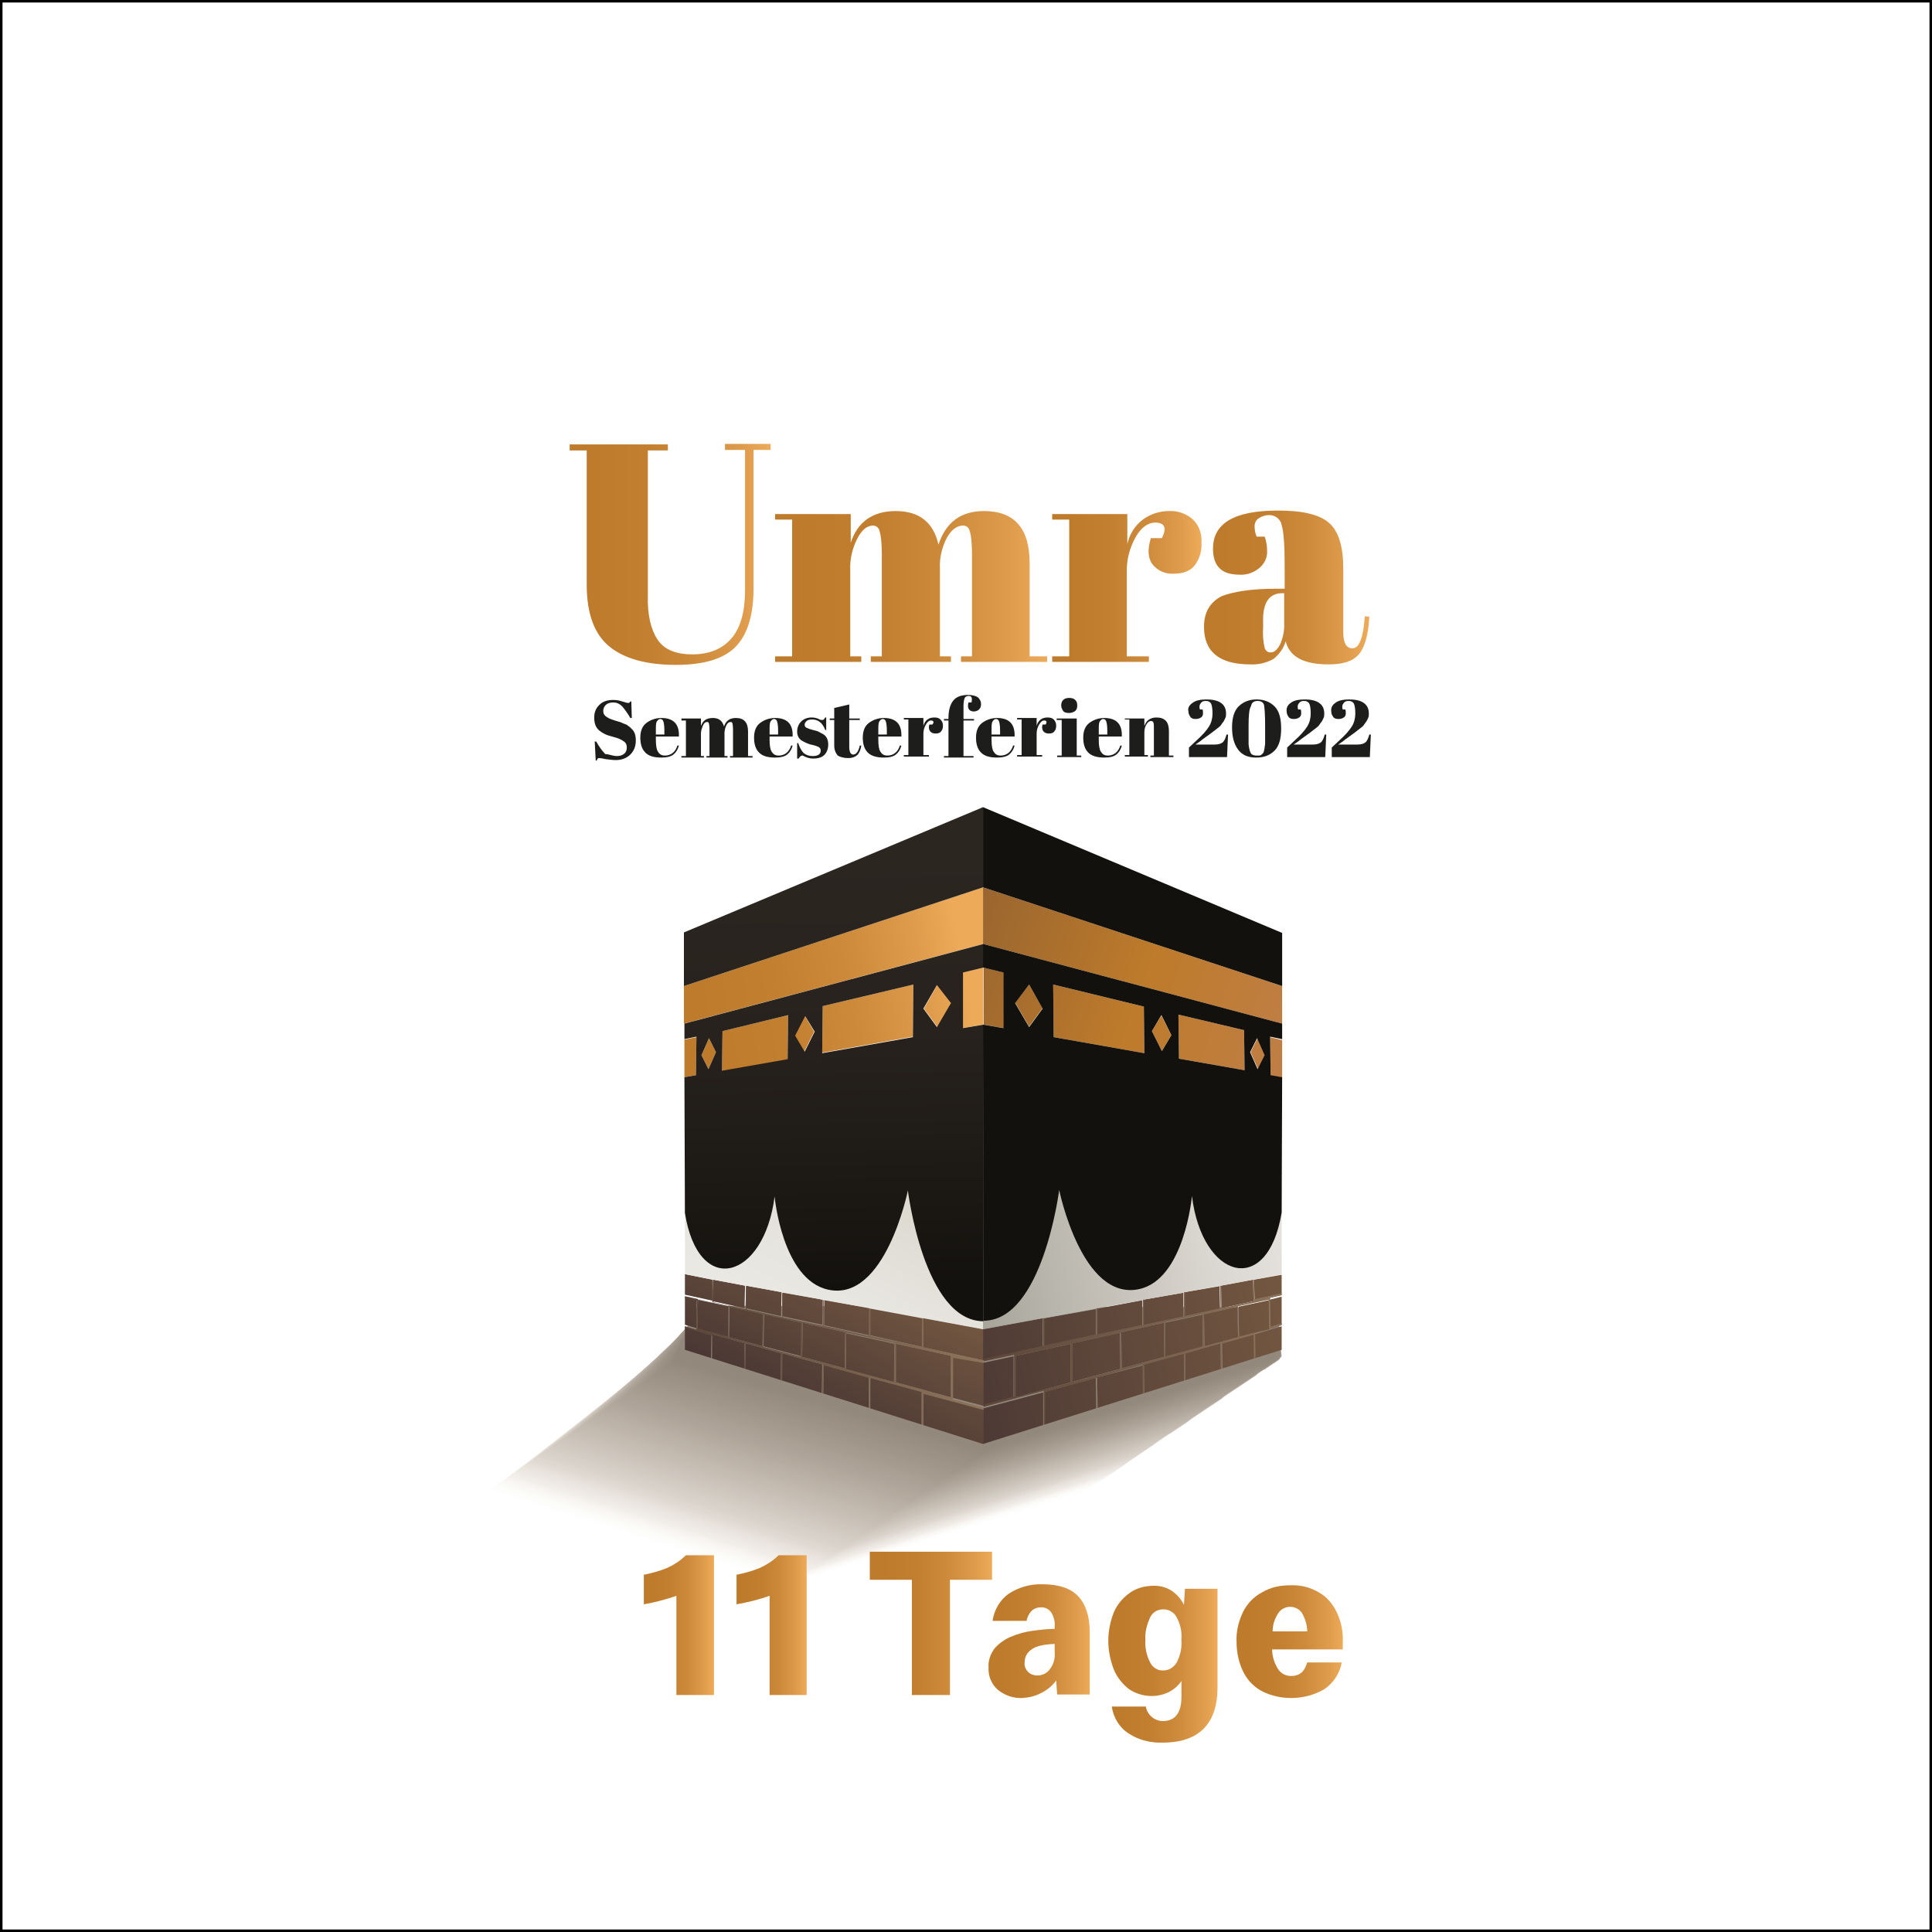 <?xml version="1.0" encoding="utf-8"?>
<!-- Generator: Adobe Illustrator 25.2.3, SVG Export Plug-In . SVG Version: 6.00 Build 0)  -->
<svg version="1.1" id="Layer_1" xmlns="http://www.w3.org/2000/svg" xmlns:xlink="http://www.w3.org/1999/xlink" x="0px" y="0px"
	 viewBox="0 0 385.6 385.6" style="enable-background:new 0 0 385.6 385.6;" xml:space="preserve">
<rect x="0" y="0" width="385.6" height="385.6" fill="#333333" stroke="none"/>
<style type="text/css">
	.st0{fill:#FFFFFF;stroke:#000000;stroke-miterlimit:10;}
	.st1{display:none;fill:none;stroke:url(#SVGID_1_);stroke-width:1.657;stroke-miterlimit:10;}
	.st2{opacity:0.7;}
	.st3{fill:#F6F1EA;fill-opacity:0;}
	.st4{opacity:1.000000e-02;fill:#F5EFE8;enable-background:new    ;}
	.st5{opacity:1.000000e-02;fill:#F4EEE6;enable-background:new    ;}
	.st6{opacity:2.000000e-02;fill:#F2ECE5;enable-background:new    ;}
	.st7{opacity:2.000000e-02;fill:#F1EBE3;enable-background:new    ;}
	.st8{opacity:3.000000e-02;fill:#F0EAE2;enable-background:new    ;}
	.st9{opacity:4.000000e-02;fill:#EEE8E0;enable-background:new    ;}
	.st10{opacity:4.000000e-02;fill:#EDE7DF;enable-background:new    ;}
	.st11{opacity:5.000000e-02;fill:#ECE5DD;enable-background:new    ;}
	.st12{opacity:5.000000e-02;fill:#EAE4DB;enable-background:new    ;}
	.st13{opacity:6.000000e-02;fill:#E9E2DA;enable-background:new    ;}
	.st14{opacity:7.000000e-02;fill:#E8E1D8;enable-background:new    ;}
	.st15{opacity:7.000000e-02;fill:#E7E0D7;enable-background:new    ;}
	.st16{opacity:8.000000e-02;fill:#E5DED5;enable-background:new    ;}
	.st17{opacity:8.000000e-02;fill:#E4DDD4;enable-background:new    ;}
	.st18{opacity:9.000000e-02;fill:#E3DBD2;enable-background:new    ;}
	.st19{opacity:0.1;fill:#E1DAD1;enable-background:new    ;}
	.st20{opacity:0.1;fill:#E0D9CF;enable-background:new    ;}
	.st21{opacity:0.11;fill:#DFD7CE;enable-background:new    ;}
	.st22{opacity:0.11;fill:#DED6CC;enable-background:new    ;}
	.st23{opacity:0.12;fill:#DCD4CB;enable-background:new    ;}
	.st24{opacity:0.13;fill:#DBD3CA;enable-background:new    ;}
	.st25{opacity:0.13;fill:#DAD2C8;enable-background:new    ;}
	.st26{opacity:0.14;fill:#D9D0C7;enable-background:new    ;}
	.st27{opacity:0.14;fill:#D8CFC5;enable-background:new    ;}
	.st28{opacity:0.15;fill:#D6CEC4;enable-background:new    ;}
	.st29{opacity:0.16;fill:#D5CCC2;enable-background:new    ;}
	.st30{opacity:0.16;fill:#D4CBC1;enable-background:new    ;}
	.st31{opacity:0.17;fill:#D3CABF;enable-background:new    ;}
	.st32{opacity:0.17;fill:#D2C9BE;enable-background:new    ;}
	.st33{opacity:0.18;fill:#D0C7BD;enable-background:new    ;}
	.st34{opacity:0.19;fill:#CFC6BB;enable-background:new    ;}
	.st35{opacity:0.19;fill:#CEC5BA;enable-background:new    ;}
	.st36{opacity:0.2;fill:#CDC3B8;enable-background:new    ;}
	.st37{opacity:0.2;fill:#CCC2B7;enable-background:new    ;}
	.st38{opacity:0.21;fill:#CBC1B5;enable-background:new    ;}
	.st39{opacity:0.21;fill:#C9BFB4;enable-background:new    ;}
	.st40{opacity:0.22;fill:#C8BEB3;enable-background:new    ;}
	.st41{opacity:0.23;fill:#C7BDB1;enable-background:new    ;}
	.st42{opacity:0.23;fill:#C6BCB0;enable-background:new    ;}
	.st43{opacity:0.24;fill:#C5BAAE;enable-background:new    ;}
	.st44{opacity:0.24;fill:#C3B9AD;enable-background:new    ;}
	.st45{opacity:0.25;fill:#C2B8AC;enable-background:new    ;}
	.st46{opacity:0.26;fill:#C1B7AA;enable-background:new    ;}
	.st47{opacity:0.26;fill:#C0B5A9;enable-background:new    ;}
	.st48{opacity:0.27;fill:#BFB4A8;enable-background:new    ;}
	.st49{opacity:0.27;fill:#BEB3A6;enable-background:new    ;}
	.st50{opacity:0.28;fill:#BDB2A5;enable-background:new    ;}
	.st51{opacity:0.29;fill:#BCB0A4;enable-background:new    ;}
	.st52{opacity:0.29;fill:#BAAFA2;enable-background:new    ;}
	.st53{opacity:0.3;fill:#B9AEA1;enable-background:new    ;}
	.st54{opacity:0.3;fill:#B8ADA0;enable-background:new    ;}
	.st55{opacity:0.31;fill:#B7AC9E;enable-background:new    ;}
	.st56{opacity:0.32;fill:#B6AA9D;enable-background:new    ;}
	.st57{opacity:0.32;fill:#B5A99C;enable-background:new    ;}
	.st58{opacity:0.33;fill:#B4A89A;enable-background:new    ;}
	.st59{opacity:0.33;fill:#B3A799;enable-background:new    ;}
	.st60{opacity:0.34;fill:#B2A698;enable-background:new    ;}
	.st61{opacity:0.35;fill:#B1A497;enable-background:new    ;}
	.st62{opacity:0.35;fill:#B0A395;enable-background:new    ;}
	.st63{opacity:0.36;fill:#AEA294;enable-background:new    ;}
	.st64{opacity:0.36;fill:#ADA193;enable-background:new    ;}
	.st65{opacity:0.37;fill:#ACA091;enable-background:new    ;}
	.st66{opacity:0.38;fill:#AB9F90;enable-background:new    ;}
	.st67{opacity:0.38;fill:#AA9D8F;enable-background:new    ;}
	.st68{opacity:0.39;fill:#A99C8E;enable-background:new    ;}
	.st69{opacity:0.39;fill:#A89B8C;enable-background:new    ;}
	.st70{opacity:0.4;fill:#A79A8B;enable-background:new    ;}
	.st71{opacity:0.41;fill:#A6998A;enable-background:new    ;}
	.st72{opacity:0.41;fill:#A59889;enable-background:new    ;}
	.st73{opacity:0.42;fill:#A49687;enable-background:new    ;}
	.st74{opacity:0.42;fill:#A39586;enable-background:new    ;}
	.st75{opacity:0.43;fill:#A29485;enable-background:new    ;}
	.st76{opacity:0.44;fill:#A09384;enable-background:new    ;}
	.st77{opacity:0.44;fill:#9F9283;enable-background:new    ;}
	.st78{opacity:0.45;fill:#9E9181;enable-background:new    ;}
	.st79{opacity:0.45;fill:#9D9080;enable-background:new    ;}
	.st80{opacity:0.46;fill:#9C8E7F;enable-background:new    ;}
	.st81{opacity:0.47;fill:#9B8D7E;enable-background:new    ;}
	.st82{opacity:0.47;fill:#9A8C7D;enable-background:new    ;}
	.st83{opacity:0.48;fill:#998B7B;enable-background:new    ;}
	.st84{opacity:0.48;fill:#988A7A;enable-background:new    ;}
	.st85{opacity:0.49;fill:#978979;enable-background:new    ;}
	.st86{opacity:0.5;fill:#968878;enable-background:new    ;}
	.st87{opacity:0.5;fill:#958777;enable-background:new    ;}
	.st88{opacity:0.51;fill:#948676;enable-background:new    ;}
	.st89{opacity:0.51;fill:#938574;enable-background:new    ;}
	.st90{opacity:0.52;fill:#928373;enable-background:new    ;}
	.st91{opacity:0.53;fill:#918272;enable-background:new    ;}
	.st92{opacity:0.53;fill:#908171;enable-background:new    ;}
	.st93{opacity:0.54;fill:#8F8070;enable-background:new    ;}
	.st94{opacity:0.54;fill:#8E7F6F;enable-background:new    ;}
	.st95{opacity:0.55;fill:#8D7E6E;enable-background:new    ;}
	.st96{opacity:0.56;fill:#8C7D6D;enable-background:new    ;}
	.st97{opacity:0.56;fill:#8B7C6C;enable-background:new    ;}
	.st98{opacity:0.57;fill:#8A7B6B;enable-background:new    ;}
	.st99{opacity:0.57;fill:#897A6A;enable-background:new    ;}
	.st100{opacity:0.58;fill:#887968;enable-background:new    ;}
	.st101{opacity:0.59;fill:#877867;enable-background:new    ;}
	.st102{opacity:0.59;fill:#867766;enable-background:new    ;}
	.st103{opacity:0.6;fill:#857665;enable-background:new    ;}
	.st104{opacity:0.6;fill:#847564;enable-background:new    ;}
	.st105{opacity:0.61;fill:#837463;enable-background:new    ;}
	.st106{opacity:0.61;fill:#827362;enable-background:new    ;}
	.st107{opacity:0.62;fill:#817261;enable-background:new    ;}
	.st108{opacity:0.63;fill:#807160;enable-background:new    ;}
	.st109{opacity:0.63;fill:#7F705F;enable-background:new    ;}
	.st110{opacity:0.64;fill:#7E6F5E;enable-background:new    ;}
	.st111{opacity:0.64;fill:#7D6E5D;enable-background:new    ;}
	.st112{opacity:0.65;fill:#7C6D5C;enable-background:new    ;}
	.st113{opacity:0.66;fill:#7B6C5B;enable-background:new    ;}
	.st114{opacity:0.66;fill:#7A6B5A;enable-background:new    ;}
	.st115{opacity:0.67;fill:#796A59;enable-background:new    ;}
	.st116{opacity:0.67;fill:#786958;enable-background:new    ;}
	.st117{opacity:0.68;fill:#776857;enable-background:new    ;}
	.st118{opacity:0.69;fill:#766856;enable-background:new    ;}
	.st119{opacity:0.69;fill:#766755;enable-background:new    ;}
	.st120{opacity:0.7;fill:#756654;enable-background:new    ;}
	.st121{opacity:0.7;fill:#746553;enable-background:new    ;}
	.st122{opacity:0.71;fill:#736452;enable-background:new    ;}
	.st123{opacity:0.72;fill:#726351;enable-background:new    ;}
	.st124{opacity:0.72;fill:#716251;enable-background:new    ;}
	.st125{opacity:0.73;fill:#706150;enable-background:new    ;}
	.st126{opacity:0.73;fill:#6F604F;enable-background:new    ;}
	.st127{opacity:0.74;fill:#6E5F4E;enable-background:new    ;}
	.st128{opacity:0.75;fill:#6D5E4D;enable-background:new    ;}
	.st129{opacity:0.75;fill:#6D5D4C;enable-background:new    ;}
	.st130{opacity:0.76;fill:#6C5D4B;enable-background:new    ;}
	.st131{opacity:0.76;fill:#6B5C4A;enable-background:new    ;}
	.st132{opacity:0.77;fill:#6A5B49;enable-background:new    ;}
	.st133{opacity:0.78;fill:#695A48;enable-background:new    ;}
	.st134{opacity:0.78;fill:#685947;enable-background:new    ;}
	.st135{opacity:0.79;fill:#675846;enable-background:new    ;}
	.st136{opacity:0.79;fill:#665746;enable-background:new    ;}
	.st137{opacity:0.8;fill:#665645;enable-background:new    ;}
	.st138{clip-path:url(#SVGID_3_);}
	.st139{fill:url(#SVGID_4_);}
	.st140{fill:url(#SVGID_5_);}
	.st141{fill:url(#SVGID_6_);}
	.st142{fill:url(#SVGID_7_);}
	.st143{fill:url(#SVGID_8_);}
	.st144{fill:url(#SVGID_9_);}
	.st145{fill:url(#SVGID_10_);}
	.st146{fill:url(#SVGID_11_);}
	.st147{fill:url(#SVGID_12_);}
	.st148{fill:#13110E;}
	.st149{fill:url(#SVGID_13_);}
	.st150{fill:url(#SVGID_14_);}
	.st151{fill:url(#SVGID_15_);}
	.st152{fill:url(#SVGID_16_);}
	.st153{enable-background:new    ;}
	.st154{fill:#1D1D1B;}
	.st155{fill:url(#SVGID_17_);}
	.st156{fill:url(#SVGID_18_);}
	.st157{fill:url(#SVGID_19_);}
	.st158{fill:url(#SVGID_20_);}
	.st159{fill:url(#SVGID_21_);}
	.st160{fill:url(#SVGID_22_);}
</style>
<g>
	<rect class="st0" width="385.6" height="385.6"/>
	<g id="Layer_1_1_">
		
			<linearGradient id="SVGID_1_" gradientUnits="userSpaceOnUse" x1="-0.829" y1="194.175" x2="386.478" y2="194.175" gradientTransform="matrix(1 0 0 -1 0 387)">
			<stop  offset="0.12" style="stop-color:#BE7B2C"/>
			<stop  offset="0.38" style="stop-color:#C27F2F"/>
			<stop  offset="0.63" style="stop-color:#CD8A3A"/>
			<stop  offset="0.87" style="stop-color:#DF9C4C"/>
			<stop  offset="1" style="stop-color:#EDAA59"/>
		</linearGradient>
		<rect class="st1" width="385.6" height="385.6"/>
		<g class="st2">
			<polygon class="st3" points="96.8,298.1 156.4,316.8 216,298.1 255.8,271.6 139,266.4 			"/>
			<polygon class="st4" points="156.7,316.6 216.3,297.9 255.8,271.5 139,266.3 97.1,297.9 			"/>
			<polygon class="st5" points="157,316.4 216.6,297.7 255.8,271.4 139,266.3 97.4,297.7 			"/>
			<polygon class="st6" points="157.3,316.2 216.9,297.5 255.8,271.4 139,266.2 97.7,297.5 			"/>
			<polygon class="st7" points="157.6,316 217.2,297.3 255.8,271.3 139,266.2 97.9,297.3 			"/>
			<polygon class="st8" points="157.9,315.8 217.5,297 255.8,271.2 139,266.2 98.2,297.1 			"/>
			<polygon class="st9" points="158.2,315.6 217.7,296.8 255.8,271.1 139,266.1 98.5,296.9 			"/>
			<polygon class="st10" points="158.5,315.4 218,296.6 255.7,271 139,266.1 98.8,296.7 			"/>
			<polygon class="st11" points="158.8,315.2 218.4,296.4 255.8,271 139.1,266 99.1,296.5 			"/>
			<polygon class="st12" points="159.1,315 218.7,296.2 255.8,270.9 139.1,266 99.4,296.3 			"/>
			<polygon class="st13" points="159.4,314.8 219,296 255.8,270.8 139.1,265.9 99.6,296.1 			"/>
			<polygon class="st14" points="159.7,314.6 219.3,295.8 255.8,270.7 139.1,265.9 99.9,295.9 			"/>
			<polygon class="st15" points="160,314.4 219.6,295.6 255.8,270.6 139.1,265.9 100.2,295.7 			"/>
			<polygon class="st16" points="160.3,314.2 219.9,295.4 255.8,270.6 139.1,265.8 100.5,295.5 			"/>
			<polygon class="st17" points="160.6,314 220.2,295.2 255.7,270.5 139.1,265.8 100.8,295.3 			"/>
			<polygon class="st18" points="160.9,313.8 220.5,295 255.7,270.4 139.1,265.7 101.1,295.1 			"/>
			<polygon class="st19" points="161.2,313.6 220.8,294.8 255.7,270.3 139.1,265.7 101.3,294.9 			"/>
			<polygon class="st20" points="161.5,313.4 221.1,294.6 255.7,270.2 139.1,265.6 101.6,294.7 			"/>
			<polygon class="st21" points="161.8,313.2 221.4,294.4 255.7,270.2 139.1,265.6 101.9,294.5 			"/>
			<polygon class="st22" points="162.1,313 221.7,294.2 255.7,270.1 139.1,265.6 102.2,294.3 			"/>
			<polygon class="st23" points="162.4,312.7 222,294 255.7,270 139.1,265.5 102.5,294.1 			"/>
			<polygon class="st24" points="162.7,312.5 222.3,293.8 255.7,269.9 139.1,265.5 102.8,293.9 			"/>
			<polygon class="st25" points="163,312.3 222.6,293.6 255.7,269.9 139.1,265.4 103,293.7 			"/>
			<polygon class="st26" points="163.3,312.1 222.9,293.4 255.7,269.8 139.1,265.4 103.3,293.5 			"/>
			<polygon class="st27" points="163.6,311.9 223.2,293.2 255.7,269.7 139.1,265.3 103.6,293.3 			"/>
			<polygon class="st28" points="163.9,311.7 223.5,293 255.7,269.6 139.2,265.3 103.9,293.1 			"/>
			<polygon class="st29" points="164.2,311.5 223.8,292.8 255.7,269.5 139.2,265.3 104.2,292.9 			"/>
			<polygon class="st30" points="164.5,311.3 224.1,292.5 255.7,269.5 139.2,265.2 104.5,292.7 			"/>
			<polygon class="st31" points="164.8,311.1 224.4,292.3 255.7,269.4 139.2,265.2 104.7,292.5 			"/>
			<polygon class="st32" points="165.1,310.9 224.7,292.1 255.7,269.3 139.2,265.1 105,292.3 			"/>
			<polygon class="st33" points="165.4,310.7 225,291.9 255.7,269.2 139.2,265.1 105.3,292.1 			"/>
			<polygon class="st34" points="165.7,310.5 225.3,291.7 255.7,269.1 139.2,265 105.6,291.9 			"/>
			<polygon class="st35" points="166,310.3 225.6,291.5 255.7,269.1 139.2,265 105.9,291.7 			"/>
			<polygon class="st36" points="166.3,310.1 225.9,291.3 255.7,269 139.2,265 106.2,291.5 			"/>
			<polygon class="st37" points="166.6,309.9 226.2,291.1 255.7,268.9 139.2,264.9 106.4,291.3 			"/>
			<polygon class="st38" points="166.9,309.7 226.5,290.9 255.7,268.8 139.2,264.9 106.7,291.1 			"/>
			<polygon class="st39" points="167.2,309.5 226.8,290.7 255.7,268.7 139.2,264.8 107,290.9 			"/>
			<polygon class="st40" points="167.5,309.3 227.1,290.5 255.7,268.7 139.2,264.8 107.3,290.7 			"/>
			<polygon class="st41" points="167.8,309.1 227.4,290.3 255.6,268.6 139.2,264.7 107.6,290.5 			"/>
			<polygon class="st42" points="168.1,308.9 227.7,290.1 255.6,268.5 139.2,264.7 107.9,290.4 			"/>
			<polygon class="st43" points="168.5,308.7 228,289.9 255.6,268.4 139.2,264.7 108.1,290.2 			"/>
			<polygon class="st44" points="168.8,308.5 228.3,289.7 255.6,268.3 139.3,264.6 108.4,290 			"/>
			<polygon class="st45" points="169.1,308.2 228.6,289.5 255.6,268.3 139.3,264.6 108.7,289.8 			"/>
			<polygon class="st46" points="169.4,308 228.9,289.3 255.6,268.2 139.3,264.5 109,289.6 			"/>
			<polygon class="st47" points="169.7,307.8 229.2,289.1 255.6,268.1 139.3,264.5 109.3,289.4 			"/>
			<polygon class="st48" points="170,307.6 229.5,288.9 255.6,268 139.3,264.4 109.6,289.2 			"/>
			<polygon class="st49" points="170.3,307.4 229.8,288.7 255.6,267.9 139.3,264.4 109.8,289 			"/>
			<polygon class="st50" points="170.6,307.2 230.1,288.5 255.6,267.9 139.3,264.4 110.1,288.8 			"/>
			<polygon class="st51" points="170.9,307 230.4,288.3 255.6,267.8 139.3,264.3 110.4,288.6 			"/>
			<polygon class="st52" points="171.2,306.8 230.7,288 255.6,267.7 139.3,264.3 110.7,288.4 			"/>
			<polygon class="st53" points="171.5,306.6 231,287.8 255.6,267.6 139.3,264.2 111,288.2 			"/>
			<polygon class="st54" points="171.8,306.4 231.3,287.6 255.6,267.5 139.3,264.2 111.3,288 			"/>
			<polygon class="st55" points="172.1,306.2 231.6,287.4 255.6,267.5 139.3,264.1 111.5,287.8 			"/>
			<polygon class="st56" points="172.4,306 231.9,287.2 255.6,267.4 139.3,264.1 111.8,287.6 			"/>
			<polygon class="st57" points="172.7,305.8 232.2,287 255.6,267.3 139.3,264.1 112.1,287.4 			"/>
			<polygon class="st58" points="173,305.6 232.5,286.8 255.6,267.2 139.3,264 112.4,287.2 			"/>
			<polygon class="st59" points="173.3,305.4 232.9,286.6 255.6,267.1 139.3,264 112.7,287 			"/>
			<polygon class="st60" points="173.6,305.2 233.1,286.4 255.6,267.1 139.3,263.9 113,286.8 			"/>
			<polygon class="st61" points="173.9,305 233.5,286.2 255.6,267 139.3,263.9 113.2,286.6 			"/>
			<polygon class="st62" points="174.2,304.8 233.8,286 255.6,266.9 139.4,263.8 113.5,286.4 			"/>
			<polygon class="st63" points="174.5,304.6 234.1,285.8 255.6,266.8 139.4,263.8 113.8,286.2 			"/>
			<polygon class="st64" points="174.8,304.4 234.4,285.6 255.6,266.7 139.4,263.8 114.1,286 			"/>
			<polygon class="st65" points="175.1,304.2 234.7,285.4 255.5,266.7 139.4,263.7 114.4,285.8 			"/>
			<polygon class="st66" points="175.4,304 235,285.2 255.5,266.6 139.4,263.7 114.7,285.6 			"/>
			<polygon class="st67" points="175.7,303.7 235.3,285 255.5,266.5 139.4,263.6 114.9,285.4 			"/>
			<polygon class="st68" points="176,303.5 235.6,284.8 255.5,266.4 139.4,263.6 115.2,285.2 			"/>
			<polygon class="st69" points="176.3,303.3 235.9,284.6 255.5,266.4 139.4,263.5 115.5,285 			"/>
			<polygon class="st70" points="176.6,303.1 236.2,284.4 255.5,266.3 139.4,263.5 115.8,284.8 			"/>
			<polygon class="st71" points="176.9,302.9 236.5,284.2 255.5,266.2 139.4,263.5 116.1,284.6 			"/>
			<polygon class="st72" points="177.2,302.7 236.8,284 255.5,266.1 139.4,263.4 116.4,284.4 			"/>
			<polygon class="st73" points="177.5,302.5 237.1,283.8 255.5,266 139.4,263.4 116.6,284.2 			"/>
			<polygon class="st74" points="177.8,302.3 237.4,283.5 255.5,266 139.4,263.3 116.9,284 			"/>
			<polygon class="st75" points="178.1,302.1 237.7,283.3 255.5,265.9 139.4,263.3 117.2,283.8 			"/>
			<polygon class="st76" points="178.4,301.9 238,283.1 255.5,265.8 139.4,263.2 117.5,283.6 			"/>
			<polygon class="st77" points="178.7,301.7 238.3,282.9 255.5,265.7 139.4,263.2 117.8,283.4 			"/>
			<polygon class="st78" points="179,301.5 238.6,282.7 255.5,265.6 139.4,263.2 118.1,283.2 			"/>
			<polygon class="st79" points="179.3,301.3 238.9,282.5 255.5,265.6 139.5,263.1 118.3,283 			"/>
			<polygon class="st80" points="179.6,301.1 239.2,282.3 255.5,265.5 139.5,263.1 118.6,282.8 			"/>
			<polygon class="st81" points="179.9,300.9 239.5,282.1 255.5,265.4 139.5,263 118.9,282.6 			"/>
			<polygon class="st82" points="180.2,300.7 239.8,281.9 255.5,265.3 139.5,263 119.2,282.4 			"/>
			<polygon class="st83" points="180.5,300.5 240.1,281.7 255.5,265.2 139.5,262.9 119.5,282.2 			"/>
			<polygon class="st84" points="180.8,300.3 240.4,281.5 255.5,265.2 139.5,262.9 119.8,282 			"/>
			<polygon class="st85" points="181.1,300.1 240.7,281.3 255.5,265.1 139.5,262.9 120,281.8 			"/>
			<polygon class="st86" points="181.4,299.9 241,281.1 255.5,265 139.5,262.8 120.3,281.6 			"/>
			<polygon class="st87" points="181.7,299.7 241.3,280.9 255.5,264.9 139.5,262.8 120.6,281.4 			"/>
			<polygon class="st88" points="182,299.5 241.6,280.7 255.5,264.8 139.5,262.7 120.9,281.2 			"/>
			<polygon class="st89" points="182.3,299.2 241.9,280.5 255.4,264.8 139.5,262.7 121.2,281 			"/>
			<polygon class="st90" points="182.6,299 242.2,280.3 255.4,264.7 139.5,262.7 121.5,280.8 			"/>
			<polygon class="st91" points="182.9,298.8 242.5,280.1 255.4,264.6 139.5,262.6 121.7,280.6 			"/>
			<polygon class="st92" points="183.2,298.6 242.8,279.9 255.4,264.5 139.5,262.6 122,280.5 			"/>
			<polygon class="st93" points="183.5,298.4 243.1,279.7 255.4,264.4 139.5,262.5 122.3,280.3 			"/>
			<polygon class="st94" points="183.8,298.2 243.4,279.5 255.4,264.4 139.5,262.5 122.6,280.1 			"/>
			<polygon class="st95" points="184.1,298 243.7,279.3 255.4,264.3 139.6,262.4 122.9,279.9 			"/>
			<polygon class="st96" points="184.4,297.8 244,279.1 255.4,264.2 139.6,262.4 123.2,279.7 			"/>
			<polygon class="st97" points="184.7,297.6 244.3,278.8 255.4,264.1 139.6,262.4 123.4,279.5 			"/>
			<polygon class="st98" points="185,297.4 244.6,278.6 255.4,264 139.6,262.3 123.7,279.3 			"/>
			<polygon class="st99" points="185.3,297.2 244.9,278.4 255.4,264 139.6,262.3 124,279.1 			"/>
			<polygon class="st100" points="185.6,297 245.2,278.2 255.4,263.9 139.6,262.2 124.3,278.9 			"/>
			<polygon class="st101" points="185.9,296.8 245.5,278 255.4,263.8 139.6,262.2 124.6,278.7 			"/>
			<polygon class="st102" points="186.2,296.6 245.8,277.8 255.4,263.7 139.6,262.1 124.9,278.5 			"/>
			<polygon class="st103" points="186.5,296.4 246.1,277.6 255.4,263.6 139.6,262.1 125.1,278.3 			"/>
			<polygon class="st104" points="186.8,296.2 246.4,277.4 255.4,263.6 139.6,262.1 125.4,278.1 			"/>
			<polygon class="st105" points="187.1,296 246.7,277.2 255.4,263.5 139.6,262 125.7,277.9 			"/>
			<polygon class="st106" points="187.4,295.8 247,277 255.4,263.4 139.6,262 126,277.7 			"/>
			<polygon class="st107" points="187.7,295.6 247.3,276.8 255.4,263.3 139.6,261.9 126.3,277.5 			"/>
			<polygon class="st108" points="188,295.4 247.6,276.6 255.4,263.2 139.6,261.9 126.6,277.3 			"/>
			<polygon class="st109" points="188.4,295.2 247.9,276.4 255.4,263.2 139.6,261.8 126.8,277.1 			"/>
			<polygon class="st110" points="188.7,295 248.2,276.2 255.4,263.1 139.6,261.8 127.1,276.9 			"/>
			<polygon class="st111" points="189,294.8 248.5,276 255.4,263 139.6,261.8 127.4,276.7 			"/>
			<polygon class="st112" points="189.3,294.5 248.8,275.8 255.3,262.9 139.7,261.7 127.7,276.5 			"/>
			<polygon class="st113" points="189.6,294.3 249.1,275.6 255.3,262.9 139.7,261.7 128,276.3 			"/>
			<polygon class="st114" points="189.9,294.1 249.4,275.4 255.3,262.8 139.7,261.6 128.3,276.1 			"/>
			<polygon class="st115" points="190.2,293.9 249.7,275.2 255.3,262.7 139.7,261.6 128.5,275.9 			"/>
			<polygon class="st116" points="190.5,293.7 250,275 255.3,262.6 139.7,261.5 128.8,275.7 			"/>
			<polygon class="st117" points="190.8,293.5 250.3,274.8 255.3,262.5 139.7,261.5 129.1,275.5 			"/>
			<polygon class="st118" points="191.1,293.3 250.6,274.6 255.3,262.4 139.7,261.5 129.4,275.3 			"/>
			<polygon class="st119" points="191.4,293.1 250.9,274.4 255.3,262.4 139.7,261.4 129.7,275.1 			"/>
			<polygon class="st120" points="191.7,292.9 251.2,274.1 255.3,262.3 139.7,261.4 130,274.9 			"/>
			<polygon class="st121" points="192,292.7 251.5,273.9 255.3,262.2 139.7,261.3 130.2,274.7 			"/>
			<polygon class="st122" points="192.3,292.5 251.8,273.7 255.3,262.1 139.7,261.3 130.5,274.5 			"/>
			<polygon class="st123" points="192.6,292.3 252.1,273.5 255.3,262.1 139.7,261.2 130.8,274.3 			"/>
			<polygon class="st124" points="192.9,292.1 252.5,273.3 255.3,262 139.7,261.2 131.1,274.1 			"/>
			<polygon class="st125" points="193.2,291.9 252.8,273.1 255.3,261.9 139.7,261.2 131.4,273.9 			"/>
			<polygon class="st126" points="193.5,291.7 253.1,272.9 255.3,261.8 139.7,261.1 131.7,273.7 			"/>
			<polygon class="st127" points="193.8,291.5 253.4,272.7 255.3,261.7 139.7,261.1 131.9,273.5 			"/>
			<polygon class="st128" points="194.1,291.3 253.7,272.5 255.3,261.7 139.8,261 132.2,273.3 			"/>
			<polygon class="st129" points="194.4,291.1 254,272.3 255.3,261.6 139.8,261 132.5,273.1 			"/>
			<polygon class="st130" points="194.7,290.9 254.3,272.1 255.3,261.5 139.8,260.9 132.8,272.9 			"/>
			<polygon class="st131" points="195,290.7 254.6,271.9 255.3,261.4 139.8,260.9 133.1,272.7 			"/>
			<polygon class="st132" points="195.3,290.5 254.9,271.7 255.3,261.3 139.8,260.9 133.4,272.5 			"/>
			<polygon class="st133" points="195.6,290.3 255.2,271.5 255.3,261.3 139.8,260.8 133.6,272.3 			"/>
			<polygon class="st134" points="195.8,290 255.4,271.3 255.2,261.2 139.7,260.8 133.8,272.1 			"/>
			<polygon class="st135" points="195.9,289.8 255.5,271.1 255,261.1 139.5,260.7 134,271.9 			"/>
			<polygon class="st136" points="196.1,289.6 255.7,270.9 254.8,261 139.4,260.7 134.1,271.7 			"/>
			<polygon class="st137" points="134.2,271.5 196.2,289.4 255.8,270.7 254.7,260.9 139.2,260.6 			"/>
		</g>
		<g>
			<defs>
				<polygon id="SVGID_2_" points="136.7,219.6 136.7,269.4 196.2,288.2 255.8,269.4 255.8,219.6 196.2,230.6 				"/>
			</defs>
			<clipPath id="SVGID_3_">
				<use xlink:href="#SVGID_2_"  style="overflow:visible;"/>
			</clipPath>
			<g class="st138">
				<g>
					
						<linearGradient id="SVGID_4_" gradientUnits="userSpaceOnUse" x1="487.496" y1="54.108" x2="389.737" y2="30.202" gradientTransform="matrix(1 0 0 -1 -214.53 312.83)">
						<stop  offset="0" style="stop-color:#7C5E43"/>
						<stop  offset="1" style="stop-color:#423132"/>
					</linearGradient>
					<path class="st139" d="M250.4,266.3l5.4-1.6v5.6l-5.3,1.9L250.4,266.3 M243.9,268.1l0.1,6.2l6.4-2.1l-0.1-5.9L243.9,268.1
						 M236.5,270.1l0.1,6.6l7.1-2.3l-0.1-6.3L236.5,270.1 M228.3,272.3l0.1,7l8-2.6l-0.1-6.6L228.3,272.3 M219,274.9l0.1,7.5
						l9.1-2.9l-0.1-7L219,274.9 M208.5,277.8l0,8l10.3-3.3l-0.1-7.5L208.5,277.8 M196.2,281.1v8.6l12-3.8v-8L196.2,281.1
						 M253.4,259.4l0.1,5.8l2.3-0.7v-5.7L253.4,259.4 M196.2,272v8.6l6.1-1.6v-8.3L196.2,272 M247.2,260.8l0.1,6.1l6.1-1.6l-0.1-5.8
						L247.2,260.8 M240.3,262.3l0.1,6.4l6.7-1.8l-0.1-6.1L240.3,262.3 M232.5,264l0.1,6.8l7.5-2l-0.1-6.4L232.5,264 M223.8,265.9
						l0.1,7.2l8.5-2.3l-0.1-6.8L223.8,265.9 M214,268.1l0,7.7l9.6-2.6l-0.1-7.2L214,268.1 M202.7,270.6v8.3l11-3l0-7.7L202.7,270.6
						 M250.3,255.4l0.1,4.3l5.5-1.2v-4.1L250.3,255.4 M243.7,256.6l0.1,4.5l6.4-1.4l-0.1-4.3L243.7,256.6 M236.4,257.9l0,4.8
						l7.1-1.5l-0.1-4.5L236.4,257.9 M228.2,259.4l0,5.1l8-1.7l0-4.8L228.2,259.4 M219,261.2l0,5.4l9-2l0-5.1L219,261.2 M208.4,263.1
						l0,5.8l10.3-2.2l0-5.4L208.4,263.1 M208.1,263.1l-11.9,2.2v6.2l11.9-2.6L208.1,263.1z"/>
					
						<linearGradient id="SVGID_5_" gradientUnits="userSpaceOnUse" x1="410.734" y1="39.969" x2="470.338" y2="39.969" gradientTransform="matrix(1 0 0 -1 -214.53 312.83)">
						<stop  offset="0" style="stop-color:#5B4539"/>
						<stop  offset="1" style="stop-color:#8D745C"/>
					</linearGradient>
					<path class="st140" d="M250.3,255.4l-0.2,0l0.1,4.3l-6.4,1.4l-0.1-4.5l-0.2,0l0.1,4.5l-7.1,1.6l0-4.8l-0.2,0l0,4.8l-8,1.7
						l0-5.1l-0.2,0l0,5.1l-9,1.9l0-5.4l-0.3,0l0,5.4l-10.3,2.2l0-5.8l-0.3,0.1l0,5.8l-11.9,2.6v0.5l6.1-1.3v8.3l-6.1,1.6v0.5l12-3.2
						l0,8l-12,3.8v0.6l59.6-19.7v-0.3l-5.3,1.9l-0.1-5.9l5.4-1.6v-0.3l-2.3,0.7l-0.1-5.8l2.4-0.6v-0.3l-5.5,1.2L250.3,255.4z
						 M247,260.8l0.1,6.1l-6.7,1.8l-0.1-6.4L247,260.8z M240,262.3l0.1,6.4l-7.5,2l-0.1-6.8L240,262.3z M232.3,264l0.1,6.8l-8.5,2.3
						l-0.1-7.2L232.3,264z M223.6,266l0.1,7.2l-9.6,2.6l0-7.7L223.6,266z M202.7,278.9v-8.3l11-2.4l0,7.7L202.7,278.9z M208.6,285.8
						l0-8l10.3-2.8l0.1,7.5L208.6,285.8z M219.1,282.4l-0.1-7.5l9-2.5l0.1,7L219.1,282.4z M228.4,279.4l-0.1-7l8-2.2l0.1,6.6
						L228.4,279.4z M236.6,276.7l-0.1-6.6l7.1-2l0.1,6.3L236.6,276.7z M243.9,274.4l-0.1-6.2l6.4-1.8l0.1,5.9L243.9,274.4z
						 M253.3,265.2l-6.1,1.6l-0.1-6.1l6.1-1.3L253.3,265.2z"/>
					
						<linearGradient id="SVGID_6_" gradientUnits="userSpaceOnUse" x1="253.692" y1="156.061" x2="163.691" y2="135.394" gradientTransform="matrix(1 0 0 -1 0 387)">
						<stop  offset="0" style="stop-color:#E5E1DC"/>
						<stop  offset="0.19" style="stop-color:#D9D5CF"/>
						<stop  offset="0.53" style="stop-color:#B8B5AC"/>
						<stop  offset="0.84" style="stop-color:#969488"/>
						<stop  offset="0.86" style="stop-color:#918E81"/>
						<stop  offset="0.94" style="stop-color:#817D6E"/>
						<stop  offset="1" style="stop-color:#7C7767"/>
					</linearGradient>
					<polygon class="st141" points="196.2,220.3 196.2,265.3 208.1,263.1 208.4,263.1 218.7,261.2 219,261.1 228,259.5 228.2,259.4 
						236.2,258 236.4,257.9 243.6,256.6 243.7,256.6 250.1,255.4 250.3,255.4 255.8,254.3 255.8,237.8 					"/>
				</g>
				<g>
					
						<linearGradient id="SVGID_7_" gradientUnits="userSpaceOnUse" x1="394.429" y1="65.6" x2="372.348" y2="24.857" gradientTransform="matrix(1 0 0 -1 -214.53 312.83)">
						<stop  offset="0" style="stop-color:#7C5E43"/>
						<stop  offset="1" style="stop-color:#423132"/>
					</linearGradient>
					<path class="st142" d="M142,266.3l-0.1,5.9l-5.3-1.9v-5.6L142,266.3 M148.6,268.1l-6.4-1.8l-0.1,5.9l6.4,2.1L148.6,268.1
						 M155.9,270.1l-7.1-2l-0.1,6.3l7.1,2.3L155.9,270.1 M164.1,272.3l-8-2.2l-0.1,6.6l8,2.6L164.1,272.3 M173.4,274.9l-9-2.5
						l-0.1,7l9.1,2.9L173.4,274.9 M184,277.8l-10.3-2.8l0,7.5l10.3,3.3L184,277.8 M196.3,281.1l-12-3.2l0,8l12,3.8L196.3,281.1
						 M139.1,259.4l-2.4-0.6v5.6l2.3,0.7L139.1,259.4 M196.3,272l-6.1-1.3l0,8.3l6.1,1.6L196.3,272 M145.4,260.7l-6.1-1.3l-0.1,5.8
						l6.1,1.6L145.4,260.7 M152.3,262.3l-6.7-1.5l-0.1,6.1l6.7,1.8L152.3,262.3 M160,264l-7.5-1.7l-0.1,6.4l7.6,2L160,264
						 M168.7,265.9l-8.5-1.9l-0.1,6.8l8.5,2.3L168.7,265.9 M178.5,268.2l-9.6-2.1l-0.1,7.2l9.7,2.6L178.5,268.2 M189.8,270.6
						l-11-2.4l0,7.7l11,3L189.8,270.6 M142.2,255.4l-5.5-1.1v4.1l5.5,1.2L142.2,255.4 M148.7,256.6l-6.4-1.2l-0.1,4.3l6.4,1.4
						L148.7,256.6 M156,257.9l-7.1-1.3l-0.1,4.5l7.1,1.6L156,257.9 M164.2,259.4l-8-1.5l-0.1,4.8l8,1.7L164.2,259.4 M173.5,261.1
						l-9-1.7l0,5.1l9,2L173.5,261.1 M184,263l-10.3-1.9l0,5.4l10.3,2.3L184,263 M184.3,263.1v5.8l11.9,2.6v-6.2L184.3,263.1z"/>
					
						<linearGradient id="SVGID_8_" gradientUnits="userSpaceOnUse" x1="351.187" y1="39.919" x2="410.765" y2="39.919" gradientTransform="matrix(1 0 0 -1 -214.53 312.83)">
						<stop  offset="0" style="stop-color:#5B4539"/>
						<stop  offset="1" style="stop-color:#8D745C"/>
					</linearGradient>
					<path class="st143" d="M196.2,272v-0.5l-11.9-2.6v-5.8L184,263l0,5.8l-10.3-2.2l0-5.4l-0.3,0l0,5.4l-9-2l0-5.1l-0.2,0l0,5.1
						l-8-1.7l0.1-4.8l-0.2,0l0,4.8l-7.1-1.6l0.1-4.5l-0.2,0l-0.1,4.5l-6.4-1.4l0.1-4.3l-0.2,0l-0.1,4.3l-5.5-1.2v0.3l2.4,0.6
						l-0.1,5.8l-2.3-0.7v0.3l5.4,1.6l-0.1,5.9l-5.3-1.9v0.3l59.6,19.7v-0.6l-12-3.8l0-8l12,3.2v-0.5l-6.1-1.6l0-8.3L196.2,272z
						 M168.9,266l9.6,2.1l-0.1,7.7l-9.6-2.6L168.9,266z M160.2,264l8.5,1.9l-0.1,7.2l-8.5-2.3L160.2,264z M152.4,262.3l7.5,1.7
						l-0.1,6.8l-7.5-2L152.4,262.3z M145.5,260.8l6.7,1.5l-0.1,6.4l-6.7-1.8L145.5,260.8z M139.2,265.1l0.1-5.8l6.1,1.3l-0.1,6.1
						L139.2,265.1z M148.5,274.3l-6.4-2.1l0.1-5.9l6.4,1.8L148.5,274.3z M155.8,276.7l-7.1-2.3l0.1-6.3l7.1,2L155.8,276.7z
						 M164.1,279.3l-8-2.6l0.1-6.6l8,2.2L164.1,279.3z M173.4,282.4l-9.1-2.9l0.1-7l9,2.5L173.4,282.4z M183.9,285.8l-10.3-3.3
						l0-7.5l10.3,2.8L183.9,285.8z M189.8,278.9l-11-3l0-7.7l11,2.4L189.8,278.9z"/>
					
						<linearGradient id="SVGID_9_" gradientUnits="userSpaceOnUse" x1="187.865" y1="180.308" x2="156.791" y2="115.255" gradientTransform="matrix(1 0 0 -1 0 387)">
						<stop  offset="0" style="stop-color:#C8C1B3"/>
						<stop  offset="0.36" style="stop-color:#D9D5CC"/>
						<stop  offset="0.74" style="stop-color:#E7E5DF"/>
						<stop  offset="1" style="stop-color:#ECEBE6"/>
					</linearGradient>
					<polygon class="st144" points="136.7,237.8 136.7,254.3 142.2,255.4 142.3,255.4 148.7,256.6 148.9,256.6 156,257.9 156.2,258 
						164.2,259.4 164.5,259.5 173.5,261.1 173.8,261.2 184,263.1 184.3,263.1 196.2,265.3 196.2,220.3 					"/>
				</g>
			</g>
		</g>
		
			<linearGradient id="SVGID_10_" gradientUnits="userSpaceOnUse" x1="420.858" y1="124.716" x2="485.24" y2="101.232" gradientTransform="matrix(1 0 0 -1 -229.21 312.83)">
			<stop  offset="0" style="stop-color:#99652F"/>
			<stop  offset="0.55" style="stop-color:#BE7B2B"/>
			<stop  offset="1" style="stop-color:#BF7E45"/>
		</linearGradient>
		<path class="st145" d="M196.2,177.1l59.7,19.7v7.5l-59.7-15.9V177.1 M253.5,207l0.1,7.7l2.3,0.4v-7.5L253.5,207 M235.2,202.5
			l0.1,8.8l13.1,2.3l-0.1-8L235.2,202.5 M210.2,196.5l0.1,10.5l18.1,3.2l-0.1-9.3L210.2,196.5 M196.3,193.1v11.4l0,0l0,0l4.1,0.7
			l0-11.1L196.3,193.1L196.3,193.1 M251,207.2l-1.4,2.8l1.5,3.4l1.4-2.8L251,207.2 M231.8,202.7l-1.9,3.1l2,4l1.9-3.2L231.8,202.7
			 M205.4,196.5l-2.8,3.6l2.8,4.8l2.7-3.7L205.4,196.5"/>
		
			<linearGradient id="SVGID_11_" gradientUnits="userSpaceOnUse" x1="361.325" y1="110.313" x2="421.252" y2="121.242" gradientTransform="matrix(1 0 0 -1 -229.21 312.83)">
			<stop  offset="0.12" style="stop-color:#BE7B2C"/>
			<stop  offset="0.38" style="stop-color:#C27F2F"/>
			<stop  offset="0.63" style="stop-color:#CD8A3A"/>
			<stop  offset="0.87" style="stop-color:#DF9C4C"/>
			<stop  offset="1" style="stop-color:#EDAA59"/>
		</linearGradient>
		<path class="st146" d="M196.2,177.1v11.3l-59.7,15.9v-7.5L196.2,177.1 M139,207l-2.4,0.5v7.5l2.3-0.4L139,207 M157.3,202.6
			l-13.1,3.2l-0.1,8l13.1-2.3L157.3,202.6 M182.3,196.5l-18.1,4.3l-0.1,9.3l18.1-3.2L182.3,196.5 M196.2,193.1L196.2,193.1l-4.1,1
			l0,11.1l4.1-0.7l0,0l0,0L196.2,193.1 M141.5,207.2l-1.5,3.4l1.4,2.8l1.5-3.4L141.5,207.2 M160.6,202.7l-2,4l1.9,3.2l2-4
			L160.6,202.7 M187.1,196.5l-2.7,4.8l2.7,3.7l2.8-4.8L187.1,196.5"/>
		
			<linearGradient id="SVGID_12_" gradientUnits="userSpaceOnUse" x1="380.287" y1="141.873" x2="382.199" y2="55.825" gradientTransform="matrix(1 0 0 -1 -214.53 312.83)">
			<stop  offset="0" style="stop-color:#2B2620"/>
			<stop  offset="0.41" style="stop-color:#27221D"/>
			<stop  offset="0.83" style="stop-color:#1A1713"/>
			<stop  offset="1" style="stop-color:#13110E"/>
		</linearGradient>
		<path class="st147" d="M196.2,161.1v16l-59.7,19.7v-10.7L196.2,161.1z M136.6,215l2.3-0.4l0.1-7.7l-2.4,0.5v-3.1l59.7-15.9v4.7
			l-4.1,1l0,11.1l4.1-0.7v59.2c-11.9,0-15.1-26.1-15.1-26.1s-4.5,22.3-15.9,19.8c-9.2-2-10.7-18.6-10.7-18.6
			c-2.1,16.6-15.2,20.3-17.9,3.3L136.6,215z M184.3,201.3l2.7,3.7l2.8-4.8l-2.8-3.6L184.3,201.3z M164.1,210.2l18.1-3.2l0.1-10.5
			l-18.1,4.3L164.1,210.2z M158.7,206.7l1.9,3.2l2-4l-1.9-3.1L158.7,206.7z M144.1,213.7l13.1-2.3l0.1-8.8l-13.1,3.2L144.1,213.7z
			 M140,210.6l1.4,2.8l1.5-3.4l-1.4-2.8L140,210.6z"/>
		<path class="st148" d="M255.9,186.2v10.6l-59.7-19.7v-16L255.9,186.2z M196.2,204.5l4.1,0.7l0-11.1l-4.1-1v-4.7l59.7,15.9v3.1
			l-2.4-0.5l0.1,7.7l2.3,0.4l-0.1,27c-2.8,17.1-15.9,13.3-17.9-3.3c0,0-1.5,16.7-10.6,18.6c-11.4,2.4-15.9-19.8-15.9-19.8
			s-3.3,26.1-15.1,26.1l0,0L196.2,204.5z M249.5,210l1.5,3.4l1.4-2.8l-1.5-3.4L249.5,210z M235.2,202.5l0.1,8.8l13.1,2.3l-0.1-8
			L235.2,202.5z M229.9,205.8l2,4l1.9-3.2l-2-4L229.9,205.8z M210.2,196.5l0.1,10.5l18.1,3.2l-0.1-9.3L210.2,196.5z M202.6,200.2
			l2.8,4.8l2.7-3.7l-2.7-4.8L202.6,200.2z"/>
		
			<linearGradient id="SVGID_13_" gradientUnits="userSpaceOnUse" x1="328.235" y1="202.111" x2="368.321" y2="202.111" gradientTransform="matrix(1 0 0 -1 -214.53 312.83)">
			<stop  offset="0.12" style="stop-color:#BE7B2C"/>
			<stop  offset="0.38" style="stop-color:#C27F2F"/>
			<stop  offset="0.63" style="stop-color:#CD8A3A"/>
			<stop  offset="0.87" style="stop-color:#DF9C4C"/>
			<stop  offset="1" style="stop-color:#EDAA59"/>
		</linearGradient>
		<path class="st149" d="M131.2,127.6c1.3,2,3.6,3,7,3s6-1.1,7.8-3.2c1.8-2.1,2.7-5.3,2.7-9.6v-28h-4v-1.2h9.1v1.2h-3.4v27.6
			c0,5.1-1.1,9-3.4,11.5c-2.3,2.5-6.3,3.8-12.1,3.8c-5.8,0-10.2-1.2-13.2-3.6c-3-2.4-4.6-6.5-4.6-12.4V89.9h-3.4v-1.2h19.6v1.2h-4
			v29C129.2,122.7,129.9,125.6,131.2,127.6z"/>
		
			<linearGradient id="SVGID_14_" gradientUnits="userSpaceOnUse" x1="369.314" y1="195.781" x2="423.46" y2="195.781" gradientTransform="matrix(1 0 0 -1 -214.53 312.83)">
			<stop  offset="0.12" style="stop-color:#BE7B2C"/>
			<stop  offset="0.38" style="stop-color:#C27F2F"/>
			<stop  offset="0.63" style="stop-color:#CD8A3A"/>
			<stop  offset="0.87" style="stop-color:#DF9C4C"/>
			<stop  offset="1" style="stop-color:#EDAA59"/>
		</linearGradient>
		<path class="st150" d="M154.8,102.6h15v5.7c1.4-4.2,4.4-6.3,9-6.3s7.5,2.2,8.5,6.7c1.5-4.5,4.5-6.7,9.1-6.7
			c6.1,0,9.1,3.5,9.1,10.4V131h3.5v1.1h-17.2V131h2.2v-20.2c0-3.1-0.3-5-0.8-5.5c-0.3-0.3-0.6-0.4-1-0.4c-1.2,0-2.3,0.8-3.2,2.4
			c-1,1.9-1.5,4-1.4,6.1V131h2.2v1.1h-16V131h2.2v-20.2c0-3.1-0.3-5-0.8-5.5c-0.3-0.3-0.6-0.4-1-0.4c-1.2,0-2.2,0.9-3.1,2.6
			c-1,2-1.5,4.1-1.4,6.3V131h2.2v1.1h-17.2V131h3.4v-27.3h-3.4V102.6z"/>
		
			<linearGradient id="SVGID_15_" gradientUnits="userSpaceOnUse" x1="424.402" y1="195.799" x2="454.246" y2="195.799" gradientTransform="matrix(1 0 0 -1 -214.53 312.83)">
			<stop  offset="0.12" style="stop-color:#BE7B2C"/>
			<stop  offset="0.38" style="stop-color:#C27F2F"/>
			<stop  offset="0.63" style="stop-color:#CD8A3A"/>
			<stop  offset="0.87" style="stop-color:#DF9C4C"/>
			<stop  offset="1" style="stop-color:#EDAA59"/>
		</linearGradient>
		<path class="st151" d="M230.6,104.3c-1.5,0-2.9,1-4,3c-1.2,2.2-1.8,4.6-1.7,7.1V131h4.4v1.1h-19.3V131h3.4v-27.3h-3.4v-1.1h15v6
			c0.4-1.9,1.5-3.7,3.1-4.9c1.5-1.1,3.3-1.7,5.2-1.7c1.7-0.1,3.4,0.5,4.7,1.6c1.3,1.2,1.9,2.9,1.8,4.7c0.1,1.7-0.4,3.3-1.4,4.6
			c-0.9,1.1-2.3,1.6-4.2,1.6c-1.6,0.1-3.2-0.6-4.2-1.9c-0.9-1.2-1-3-0.3-5.2h2.2C232.9,105.4,232.5,104.3,230.6,104.3z"/>
		
			<linearGradient id="SVGID_16_" gradientUnits="userSpaceOnUse" x1="454.793" y1="195.477" x2="487.616" y2="195.477" gradientTransform="matrix(1 0 0 -1 -214.53 312.83)">
			<stop  offset="0.12" style="stop-color:#BE7B2C"/>
			<stop  offset="0.38" style="stop-color:#C27F2F"/>
			<stop  offset="0.63" style="stop-color:#CD8A3A"/>
			<stop  offset="0.87" style="stop-color:#DF9C4C"/>
			<stop  offset="1" style="stop-color:#EDAA59"/>
		</linearGradient>
		<path class="st152" d="M254.6,117.5h1.8v-4.8c0-3.9-0.2-6.6-0.6-7.9c-0.2-1.2-1.3-2-2.5-2c-0.7,0-1.4,0.2-2,0.6
			c-0.6,0.3-0.9,1-0.9,1.6c0,0.7,0.1,1.4,0.4,2.1h1.6c0.4,1,0.5,2.1,0.5,3.1c0,1.2-0.6,2.4-1.6,3.2c-1.1,0.9-2.5,1.4-3.9,1.3
			c-3.6,0-5.3-1.7-5.3-5.2c0-5.1,4.3-7.6,13-7.6c4.9,0,8.3,0.8,10.2,2.5c1.9,1.7,2.8,4.7,2.8,9.2v12.6c0,2.1,0.6,3.2,1.8,3.2
			c1.4,0,2.2-2.1,2.5-6.4l0.9,0.1c-0.2,3.6-0.9,6.1-2.1,7.5c-1.2,1.4-3.2,2-6,2c-5,0-7.8-1.5-8.6-4.6c-0.4,1.4-1.3,2.6-2.4,3.5
			c-1.4,0.8-3.1,1.2-4.7,1.1c-6.1,0-9.2-2.5-9.2-7.5c0-2.9,1.2-4.9,3.5-6.1C246.1,118.1,249.7,117.5,254.6,117.5z M252.4,129.3
			c0.2,0.6,0.7,1,1.3,0.9c0.6,0,1.2-0.5,1.8-1.6c0.6-1.4,0.9-2.9,0.8-4.4v-5.8h-0.4c-2.6,0-3.9,1.9-3.8,5.7v1
			C252,126.6,252.1,128,252.4,129.3L252.4,129.3z"/>
		<g class="st153">
			<path class="st154" d="M123.1,150.9c0.5,0,1-0.1,1.4-0.4c0.4-0.3,0.6-0.7,0.6-1.3c0-0.6-0.2-1-0.7-1.3c-0.4-0.3-1.1-0.6-1.9-0.8
				s-1.4-0.4-1.8-0.6c-0.4-0.2-0.7-0.4-1.1-0.7c-0.7-0.6-1-1.4-1-2.6c0-1,0.3-1.8,1-2.5c0.7-0.7,1.6-1,2.8-1c0.6,0,1.2,0.1,1.8,0.3
				s1,0.3,1.2,0.3s0.3-0.1,0.4-0.3h0.2l0.1,3.3h-0.3c-0.5-0.9-1.1-1.7-1.6-2.3c-0.6-0.6-1.2-0.8-1.8-0.8c-0.7,0-1.2,0.2-1.5,0.5
				s-0.5,0.7-0.5,1.2s0.2,0.9,0.7,1.2c0.4,0.3,1,0.5,1.6,0.7s1.1,0.3,1.3,0.4c0.2,0.1,0.4,0.2,0.7,0.3c0.3,0.1,0.5,0.2,0.7,0.4
				c0.2,0.1,0.4,0.3,0.6,0.5c0.2,0.2,0.4,0.4,0.5,0.6c0.3,0.5,0.4,1.1,0.4,1.8c0,1.2-0.4,2.1-1.1,2.8c-0.7,0.7-1.7,1.1-2.9,1.1
				c-0.6,0-1.3-0.1-2.1-0.2c-0.8-0.2-1.2-0.2-1.3-0.2c-0.2,0-0.3,0.2-0.4,0.5h-0.2l-0.2-3.8h0.3c0.5,0.9,1.1,1.8,1.8,2.5
				C121.5,150.5,122.3,150.9,123.1,150.9z"/>
			<path class="st154" d="M128.8,150.2c-0.7-0.7-1-1.7-1-3s0.4-2.3,1.2-2.9s1.8-1,3-1c2.4,0,3.6,1.2,3.5,3.7h-4.6v0.6
				c0,1.1,0.1,1.9,0.4,2.4c0.3,0.5,0.7,0.8,1.4,0.8c1.2,0,2.1-0.7,2.5-2l0.3,0c-0.2,0.8-0.6,1.4-1.1,1.8c-0.5,0.4-1.3,0.6-2.4,0.6
				C130.5,151.2,129.5,150.9,128.8,150.2z M130.9,146.6h1.7v-0.8c0-0.9-0.1-1.5-0.2-1.8s-0.3-0.5-0.6-0.5s-0.5,0.2-0.7,0.5
				s-0.2,0.9-0.2,1.8V146.6z"/>
			<path class="st154" d="M136,143.4h3.9v1.5c0.4-1.1,1.1-1.6,2.4-1.6c1.2,0,1.9,0.6,2.2,1.7c0.4-1.2,1.2-1.7,2.4-1.7
				c1.6,0,2.4,0.9,2.4,2.7v4.9h0.9v0.3h-4.5v-0.3h0.6v-5.3c0-0.8-0.1-1.3-0.2-1.4c-0.1-0.1-0.2-0.1-0.3-0.1c-0.3,0-0.6,0.2-0.8,0.6
				c-0.2,0.4-0.4,1-0.4,1.6v4.6h0.6v0.3H141v-0.3h0.6v-5.3c0-0.8-0.1-1.3-0.2-1.4c-0.1-0.1-0.2-0.1-0.3-0.1c-0.3,0-0.6,0.2-0.8,0.7
				c-0.2,0.5-0.4,1-0.4,1.6v4.5h0.6v0.3H136v-0.3h0.9v-7.1H136V143.4z"/>
			<path class="st154" d="M151.5,150.2c-0.7-0.7-1-1.7-1-3s0.4-2.3,1.2-2.9s1.8-1,3-1c2.4,0,3.6,1.2,3.5,3.7h-4.6v0.6
				c0,1.1,0.1,1.9,0.4,2.4c0.3,0.5,0.7,0.8,1.4,0.8c1.2,0,2.1-0.7,2.5-2l0.3,0c-0.2,0.8-0.6,1.4-1.1,1.8c-0.5,0.4-1.3,0.6-2.4,0.6
				C153.2,151.2,152.2,150.9,151.5,150.2z M153.6,146.6h1.7v-0.8c0-0.9-0.1-1.5-0.2-1.8s-0.3-0.5-0.6-0.5s-0.5,0.2-0.7,0.5
				s-0.2,0.9-0.2,1.8V146.6z"/>
			<path class="st154" d="M159.1,151.2v-2.9h0.2c0.3,0.9,0.7,1.6,1.1,2c0.5,0.4,1.1,0.6,1.8,0.6c1.1,0,1.6-0.4,1.6-1.1
				c0-0.3-0.1-0.5-0.4-0.7c-0.4-0.2-1-0.4-1.6-0.5c-0.7-0.2-1.3-0.5-1.8-0.8c-0.6-0.4-0.9-1-0.9-1.8s0.3-1.5,0.8-2s1.2-0.8,2.1-0.8
				c0.5,0,1.1,0.1,1.6,0.4c0.2,0.1,0.4,0.1,0.5,0.1c0.1,0,0.2,0,0.3-0.1c0.1-0.1,0.2-0.2,0.3-0.4h0.2v2.5h-0.2
				c-0.5-1.4-1.4-2.1-2.6-2.1c-0.5,0-0.9,0.1-1.1,0.3c-0.2,0.2-0.4,0.4-0.4,0.7c0,0.2,0,0.3,0.1,0.4c0.1,0.1,0.1,0.2,0.2,0.2
				c0,0,0.1,0.1,0.2,0.1c0.1,0,0.2,0.1,0.2,0.1c0.1,0,0.2,0.1,0.3,0.1s0.2,0.1,0.3,0.1c0.7,0.2,1.3,0.3,1.6,0.5s0.6,0.3,0.9,0.5
				c0.6,0.4,0.9,1.1,0.9,2c0,0.9-0.3,1.6-0.8,2.1c-0.5,0.5-1.3,0.7-2.2,0.7c-0.7,0-1.3-0.2-1.9-0.5c-0.1-0.1-0.2-0.1-0.3-0.1
				c-0.2,0-0.5,0.2-0.7,0.6H159.1z"/>
			<path class="st154" d="M166.5,148.8v-5.1h-0.9v-0.3h0.9v-2.1l3-0.7v2.8h2.1v0.3h-2.1v5.4c0,0.5,0.1,0.9,0.2,1.1
				c0.1,0.2,0.3,0.4,0.6,0.4s0.6-0.2,0.8-0.5c0.2-0.3,0.4-0.8,0.5-1.3l0.3,0c-0.1,0.7-0.3,1.3-0.7,1.8c-0.4,0.4-1,0.7-1.9,0.7
				c-0.9,0-1.6-0.2-2.1-0.5C166.8,150.3,166.5,149.7,166.5,148.8z"/>
			<path class="st154" d="M173.2,150.2c-0.7-0.7-1-1.7-1-3s0.4-2.3,1.2-2.9s1.8-1,3-1c2.4,0,3.6,1.2,3.5,3.7h-4.6v0.6
				c0,1.1,0.1,1.9,0.4,2.4c0.3,0.5,0.7,0.8,1.4,0.8c1.2,0,2.1-0.7,2.5-2l0.3,0c-0.2,0.8-0.6,1.4-1.1,1.8c-0.5,0.4-1.3,0.6-2.4,0.6
				C175,151.2,173.9,150.9,173.2,150.2z M175.3,146.6h1.7v-0.8c0-0.9-0.1-1.5-0.2-1.8s-0.3-0.5-0.6-0.5s-0.5,0.2-0.7,0.5
				s-0.2,0.9-0.2,1.8V146.6z"/>
			<path class="st154" d="M185.8,143.8c-0.4,0-0.7,0.3-1,0.8c-0.3,0.5-0.5,1.1-0.5,1.8v4.3h1.1v0.3h-5v-0.3h0.9v-7.1h-0.9v-0.3h3.9
				v1.6c0.1-0.5,0.4-1,0.8-1.3c0.4-0.3,0.9-0.4,1.4-0.4s0.9,0.1,1.2,0.4c0.3,0.3,0.5,0.7,0.5,1.2c0,0.5-0.1,0.9-0.4,1.2
				c-0.2,0.3-0.6,0.4-1.1,0.4s-0.9-0.2-1.1-0.5s-0.3-0.8-0.1-1.3h0.6C186.5,144.1,186.3,143.8,185.8,143.8z"/>
			<path class="st154" d="M193.3,138.9c-0.4,0-0.7,0.2-0.8,0.5c-0.1,0.3-0.2,0.8-0.2,1.5v2.6h2.1v0.3h-2.1v7.1h2v0.3h-5.9v-0.3h0.9
				v-7.1h-0.9v-0.3h0.9v-0.1c0-1.6,0.3-2.7,0.9-3.5c0.6-0.8,1.6-1.2,3-1.2c0.9,0,1.6,0.2,2,0.5c0.4,0.4,0.6,0.8,0.6,1.3
				s-0.1,0.8-0.4,1.1c-0.2,0.2-0.6,0.4-1,0.4c-0.4,0-0.7-0.1-0.9-0.3c-0.2-0.2-0.3-0.5-0.3-0.7c0-0.3,0-0.5,0.1-0.8h0.6
				C194.1,139.2,193.9,138.9,193.3,138.9z"/>
			<path class="st154" d="M195.8,150.2c-0.7-0.7-1-1.7-1-3s0.4-2.3,1.2-2.9s1.8-1,3-1c2.4,0,3.6,1.2,3.5,3.7h-4.6v0.6
				c0,1.1,0.1,1.9,0.4,2.4c0.3,0.5,0.7,0.8,1.4,0.8c1.2,0,2.1-0.7,2.5-2l0.3,0c-0.2,0.8-0.6,1.4-1.1,1.8c-0.5,0.4-1.3,0.6-2.4,0.6
				C197.5,151.2,196.5,150.9,195.8,150.2z M197.9,146.6h1.7v-0.8c0-0.9-0.1-1.5-0.2-1.8c-0.1-0.3-0.3-0.5-0.6-0.5
				c-0.3,0-0.5,0.2-0.7,0.5s-0.2,0.9-0.2,1.8V146.6z"/>
			<path class="st154" d="M208.4,143.8c-0.4,0-0.7,0.3-1,0.8c-0.3,0.5-0.5,1.1-0.5,1.8v4.3h1.1v0.3h-5v-0.3h0.9v-7.1H203v-0.3h3.9
				v1.6c0.1-0.5,0.4-1,0.8-1.3c0.4-0.3,0.9-0.4,1.4-0.4s0.9,0.1,1.2,0.4c0.3,0.3,0.5,0.7,0.5,1.2c0,0.5-0.1,0.9-0.4,1.2
				c-0.2,0.3-0.6,0.4-1.1,0.4s-0.9-0.2-1.1-0.5s-0.3-0.8-0.1-1.3h0.6C209,144.1,208.9,143.8,208.4,143.8z"/>
			<path class="st154" d="M210.9,143.4h4v7.4h0.9v0.3H211v-0.3h0.9v-7.1h-1V143.4z M213.4,142.3c-0.6,0-1-0.1-1.2-0.4
				s-0.4-0.7-0.4-1.1c0-0.4,0.1-0.8,0.4-1.1c0.3-0.3,0.7-0.4,1.2-0.4s0.9,0.1,1.2,0.4c0.3,0.3,0.4,0.6,0.4,1.1s-0.1,0.8-0.4,1.1
				C214.3,142.1,213.9,142.3,213.4,142.3z"/>
			<path class="st154" d="M217.2,150.2c-0.7-0.7-1-1.7-1-3s0.4-2.3,1.2-2.9s1.8-1,3-1c2.4,0,3.6,1.2,3.5,3.7h-4.6v0.6
				c0,1.1,0.1,1.9,0.4,2.4c0.3,0.5,0.7,0.8,1.4,0.8c1.2,0,2.1-0.7,2.5-2l0.3,0c-0.2,0.8-0.6,1.4-1.1,1.8c-0.5,0.4-1.3,0.6-2.4,0.6
				C219,151.2,217.9,150.9,217.2,150.2z M219.3,146.6h1.7v-0.8c0-0.9-0.1-1.5-0.2-1.8c-0.1-0.3-0.3-0.5-0.6-0.5
				c-0.3,0-0.5,0.2-0.7,0.5s-0.2,0.9-0.2,1.8V146.6z"/>
			<path class="st154" d="M224.5,143.4h3.9v1.5c0.2-0.5,0.4-0.9,0.8-1.2c0.4-0.3,0.9-0.5,1.6-0.5c1.7,0,2.5,0.9,2.5,2.7v4.9h0.9v0.3
				h-4.6v-0.3h0.7v-5.3c0-0.6,0-1.1-0.1-1.3s-0.2-0.3-0.5-0.3c-0.3,0-0.6,0.2-0.9,0.7c-0.3,0.5-0.4,1-0.4,1.6v4.5h0.7v0.3h-4.6v-0.3
				h0.9v-7.1h-0.9V143.4z"/>
		</g>
		<g class="st153">
			<path class="st154" d="M238,140.3c0.6-0.5,1.6-0.7,2.8-0.7s2.2,0.2,2.9,0.7c0.7,0.5,1,1.2,1,2.1c0,0.3,0,0.6-0.1,0.8
				c-0.1,0.2-0.2,0.5-0.4,0.8s-0.4,0.5-0.5,0.7s-0.5,0.5-0.9,0.8c-0.6,0.5-1.3,1-2,1.5c-0.7,0.5-1.1,0.8-1.2,0.9l-1,0.7h3.9
				c0.7,0,1.3-0.2,1.6-0.5c0.3-0.3,0.5-0.8,0.7-1.5h0.3l-0.2,4.5h-7.6v-1.9l1.6-1.5c1.1-1,1.9-1.9,2.4-2.7s0.7-1.7,0.7-2.6
				s-0.1-1.6-0.3-2c-0.2-0.3-0.5-0.5-1-0.5c-0.5,0-0.8,0.1-1,0.4c-0.2,0.2-0.3,0.5-0.3,0.7c0,0.2,0,0.4,0.1,0.6h0.5
				c0.1,0.2,0.1,0.5,0.1,0.8s-0.1,0.6-0.4,0.8c-0.3,0.2-0.6,0.3-1.1,0.3c-0.4,0-0.8-0.1-1-0.4c-0.2-0.3-0.4-0.6-0.4-1.1
				C237,141.3,237.4,140.7,238,140.3z"/>
			<path class="st154" d="M250.7,151.2c-1.6,0-2.8-0.5-3.6-1.6c-0.8-1.1-1.2-2.5-1.2-4.4s0.4-3.3,1.3-4.2s2.1-1.4,3.6-1.4
				s2.7,0.5,3.6,1.4c0.9,0.9,1.3,2.4,1.3,4.4c0,2-0.4,3.5-1.3,4.4C253.4,150.8,252.2,151.2,250.7,151.2z M249.2,144.8v1.4
				c0,1,0,1.8,0,2.2c0,0.4,0.1,0.9,0.2,1.3s0.3,0.8,0.5,0.9s0.5,0.2,0.8,0.2s0.5,0,0.7,0c0.1,0,0.3-0.1,0.4-0.2
				c0.1-0.1,0.2-0.2,0.3-0.3s0.1-0.3,0.2-0.5c0-0.2,0.1-0.4,0.1-0.6c0-0.2,0.1-0.5,0.1-0.8c0-0.7,0-1.4,0-2.1v-1.4
				c0-2.1-0.1-3.5-0.2-4.1s-0.6-0.9-1.3-0.9c-0.7,0-1.2,0.3-1.3,1C249.3,141.5,249.2,142.8,249.2,144.8z"/>
			<path class="st154" d="M257.6,140.3c0.6-0.5,1.6-0.7,2.8-0.7s2.2,0.2,2.9,0.7c0.7,0.5,1,1.2,1,2.1c0,0.3,0,0.6-0.1,0.8
				c-0.1,0.2-0.2,0.5-0.4,0.8s-0.4,0.5-0.5,0.7s-0.5,0.5-0.9,0.8c-0.6,0.5-1.3,1-2,1.5c-0.7,0.5-1.1,0.8-1.2,0.9l-1,0.7h3.9
				c0.7,0,1.3-0.2,1.6-0.5c0.3-0.3,0.5-0.8,0.7-1.5h0.3l-0.2,4.5h-7.6v-1.9l1.6-1.5c1.1-1,1.9-1.9,2.4-2.7s0.7-1.7,0.7-2.6
				s-0.1-1.6-0.3-2c-0.2-0.3-0.5-0.5-1-0.5c-0.5,0-0.8,0.1-1,0.4c-0.2,0.2-0.3,0.5-0.3,0.7c0,0.2,0,0.4,0.1,0.6h0.5
				c0.1,0.2,0.1,0.5,0.1,0.8s-0.1,0.6-0.4,0.8c-0.3,0.2-0.6,0.3-1.1,0.3c-0.4,0-0.8-0.1-1-0.4c-0.2-0.3-0.4-0.6-0.4-1.1
				C256.7,141.3,257,140.7,257.6,140.3z"/>
			<path class="st154" d="M266.5,140.3c0.6-0.5,1.6-0.7,2.8-0.7s2.2,0.2,2.9,0.7c0.7,0.5,1,1.2,1,2.1c0,0.3,0,0.6-0.1,0.8
				c-0.1,0.2-0.2,0.5-0.4,0.8s-0.4,0.5-0.5,0.7s-0.5,0.5-0.9,0.8c-0.6,0.5-1.3,1-2,1.5c-0.7,0.5-1.1,0.8-1.2,0.9l-1,0.7h3.9
				c0.7,0,1.3-0.2,1.6-0.5c0.3-0.3,0.5-0.8,0.7-1.5h0.3l-0.2,4.5h-7.6v-1.9l1.6-1.5c1.1-1,1.9-1.9,2.4-2.7s0.7-1.7,0.7-2.6
				s-0.1-1.6-0.3-2c-0.2-0.3-0.5-0.5-1-0.5c-0.5,0-0.8,0.1-1,0.4c-0.2,0.2-0.3,0.5-0.3,0.7c0,0.2,0,0.4,0.1,0.6h0.5
				c0.1,0.2,0.1,0.5,0.1,0.8s-0.1,0.6-0.4,0.8c-0.3,0.2-0.6,0.3-1.1,0.3c-0.4,0-0.8-0.1-1-0.4c-0.2-0.3-0.4-0.6-0.4-1.1
				C265.6,141.3,265.9,140.7,266.5,140.3z"/>
		</g>
		
			<linearGradient id="SVGID_17_" gradientUnits="userSpaceOnUse" x1="342.984" y1="-11.529" x2="356.964" y2="-11.529" gradientTransform="matrix(1 0 0 -1 -214.53 312.83)">
			<stop  offset="0.12" style="stop-color:#BE7B2C"/>
			<stop  offset="0.38" style="stop-color:#C27F2F"/>
			<stop  offset="0.63" style="stop-color:#CD8A3A"/>
			<stop  offset="0.87" style="stop-color:#DF9C4C"/>
			<stop  offset="1" style="stop-color:#EDAA59"/>
		</linearGradient>
		<path class="st155" d="M128.5,320.2v-5.9c1.5-0.3,3-0.7,4.5-1.3c1.4-0.6,2.8-1.5,3.9-2.6h5.6v27.9H135v-19.8
			c-1.1,0.4-2.2,0.7-3.3,1C130.6,319.8,129.5,320,128.5,320.2z"/>
		
			<linearGradient id="SVGID_18_" gradientUnits="userSpaceOnUse" x1="361.483" y1="-11.529" x2="375.472" y2="-11.529" gradientTransform="matrix(1 0 0 -1 -214.53 312.83)">
			<stop  offset="0.12" style="stop-color:#BE7B2C"/>
			<stop  offset="0.38" style="stop-color:#C27F2F"/>
			<stop  offset="0.63" style="stop-color:#CD8A3A"/>
			<stop  offset="0.87" style="stop-color:#DF9C4C"/>
			<stop  offset="1" style="stop-color:#EDAA59"/>
		</linearGradient>
		<path class="st156" d="M147,320.2v-5.9c1.5-0.3,3-0.7,4.5-1.3c1.4-0.6,2.8-1.5,3.9-2.6h5.6v27.9h-7.4v-19.8
			c-1.1,0.4-2.2,0.7-3.3,1C149.1,319.8,148,320,147,320.2z"/>
		
			<linearGradient id="SVGID_19_" gradientUnits="userSpaceOnUse" x1="388.219" y1="-11.203" x2="412.524" y2="-11.203" gradientTransform="matrix(1 0 0 -1 -214.53 312.83)">
			<stop  offset="0.12" style="stop-color:#BE7B2C"/>
			<stop  offset="0.38" style="stop-color:#C27F2F"/>
			<stop  offset="0.63" style="stop-color:#CD8A3A"/>
			<stop  offset="0.87" style="stop-color:#DF9C4C"/>
			<stop  offset="1" style="stop-color:#EDAA59"/>
		</linearGradient>
		<path class="st157" d="M182,338.3v-23h-8.4v-5.6H198v5.6h-8.4v23L182,338.3z"/>
		
			<linearGradient id="SVGID_20_" gradientUnits="userSpaceOnUse" x1="411.873" y1="-14.707" x2="432.132" y2="-14.707" gradientTransform="matrix(1 0 0 -1 -214.53 312.83)">
			<stop  offset="0.12" style="stop-color:#BE7B2C"/>
			<stop  offset="0.38" style="stop-color:#C27F2F"/>
			<stop  offset="0.63" style="stop-color:#CD8A3A"/>
			<stop  offset="0.87" style="stop-color:#DF9C4C"/>
			<stop  offset="1" style="stop-color:#EDAA59"/>
		</linearGradient>
		<path class="st158" d="M204.1,338.9c-1.8,0.1-3.5-0.5-4.9-1.6c-1.3-1.1-2-2.8-1.9-4.5c-0.1-1.4,0.4-2.7,1.2-3.8
			c0.9-1,2-1.8,3.2-2.3c1.4-0.6,2.8-1,4.3-1.2c1.5-0.2,3-0.4,4.5-0.4v-0.5c0.1-1-0.2-2-0.7-2.8c-0.5-0.7-1.2-1-2-1
			c-0.7,0-1.4,0.2-1.9,0.7c-0.5,0.5-0.9,1.3-1,2h-6.8c0.3-2.1,1.4-4.1,3.2-5.4c2-1.3,4.4-2,6.8-1.9c3.2,0,5.6,0.8,7.1,2.4
			c1.5,1.6,2.3,4,2.3,7.2v12.4h-6.5l-0.2-2.8c-0.8,1.1-1.8,1.9-3,2.5C206.7,338.5,205.4,338.8,204.1,338.9z M207,334.4
			c1,0,1.9-0.4,2.5-1.2c0.8-1,1.1-2.2,1-3.4v-1.7c-2.1,0.1-3.7,0.4-4.6,1.1c-0.9,0.6-1.4,1.5-1.4,2.6c-0.1,0.7,0.2,1.4,0.7,1.9
			C205.7,334.2,206.4,334.4,207,334.4L207,334.4z"/>
		
			<linearGradient id="SVGID_21_" gradientUnits="userSpaceOnUse" x1="435.72" y1="-19.218" x2="457.518" y2="-19.218" gradientTransform="matrix(1 0 0 -1 -214.53 312.83)">
			<stop  offset="0.12" style="stop-color:#BE7B2C"/>
			<stop  offset="0.38" style="stop-color:#C27F2F"/>
			<stop  offset="0.63" style="stop-color:#CD8A3A"/>
			<stop  offset="0.87" style="stop-color:#DF9C4C"/>
			<stop  offset="1" style="stop-color:#EDAA59"/>
		</linearGradient>
		<path class="st159" d="M232.1,347.8c-2.4,0.1-4.8-0.5-6.8-1.8c-1.9-1.2-3.1-3.2-3.4-5.4h6.8c0.1,0.8,0.6,1.6,1.2,2.1
			c0.6,0.5,1.4,0.8,2.2,0.8c2.4,0,3.7-1.6,3.7-4.8v-3.2c-0.6,0.9-1.5,1.7-2.5,2.2c-1,0.5-2.2,0.8-3.4,0.8c-1.7,0-3.3-0.5-4.6-1.4
			c-1.3-1-2.4-2.4-3-3.9c-0.7-1.8-1.1-3.8-1.1-5.7c0-2,0.4-3.9,1.1-5.7c0.7-1.6,1.8-2.9,3.2-3.9c1.4-1,3.1-1.4,4.9-1.4
			c1.2,0,2.3,0.3,3.3,0.9c1.1,0.7,2,1.7,2.6,2.9l0.2-3.2h6.5v19.7C243,344,239.3,347.8,232.1,347.8z M232.2,333.4
			c1.1,0,2-0.6,2.6-1.5c0.7-1.3,1.1-2.8,1-4.3v-0.7c0.1-1.5-0.3-2.9-1-4.2c-0.5-0.9-1.5-1.5-2.6-1.5c-1.2,0-2.2,0.6-2.7,1.7
			c-0.6,1.4-1,2.8-0.9,4.4c-0.1,1.5,0.2,3,0.9,4.4C230,332.8,231.1,333.5,232.2,333.4L232.2,333.4z"/>
		
			<linearGradient id="SVGID_22_" gradientUnits="userSpaceOnUse" x1="461.332" y1="-14.74" x2="482.609" y2="-14.74" gradientTransform="matrix(1 0 0 -1 -214.53 312.83)">
			<stop  offset="0.12" style="stop-color:#BE7B2C"/>
			<stop  offset="0.38" style="stop-color:#C27F2F"/>
			<stop  offset="0.63" style="stop-color:#CD8A3A"/>
			<stop  offset="0.87" style="stop-color:#DF9C4C"/>
			<stop  offset="1" style="stop-color:#EDAA59"/>
		</linearGradient>
		<path class="st160" d="M257.7,338.9c-1.9,0-3.8-0.4-5.5-1.2c-1.7-0.8-3-2.1-3.9-3.7c-1-1.9-1.5-4.1-1.5-6.3
			c-0.1-2.1,0.4-4.1,1.3-6c0.8-1.6,2.1-3,3.8-3.9c1.7-1,3.6-1.4,5.6-1.4c2-0.1,4,0.4,5.7,1.4c1.6,0.9,2.8,2.3,3.6,4
			c0.9,1.9,1.3,3.9,1.2,6v1.4h-14.1c0,1.5,0.5,2.9,1.3,4.1c0.6,0.8,1.5,1.2,2.5,1.2c0.8,0,1.5-0.2,2.1-0.7c0.6-0.6,0.9-1.3,1.1-2
			h6.9c-0.4,2.2-1.7,4.2-3.6,5.4C262.3,338.3,260,338.9,257.7,338.9z M257.5,320.7c-1,0-1.9,0.5-2.4,1.3c-0.7,1.1-1.1,2.3-1.1,3.6
			h6.9c0-1.3-0.4-2.5-1-3.6C259.4,321.2,258.5,320.7,257.5,320.7L257.5,320.7z"/>
	</g>
</g>
</svg>
